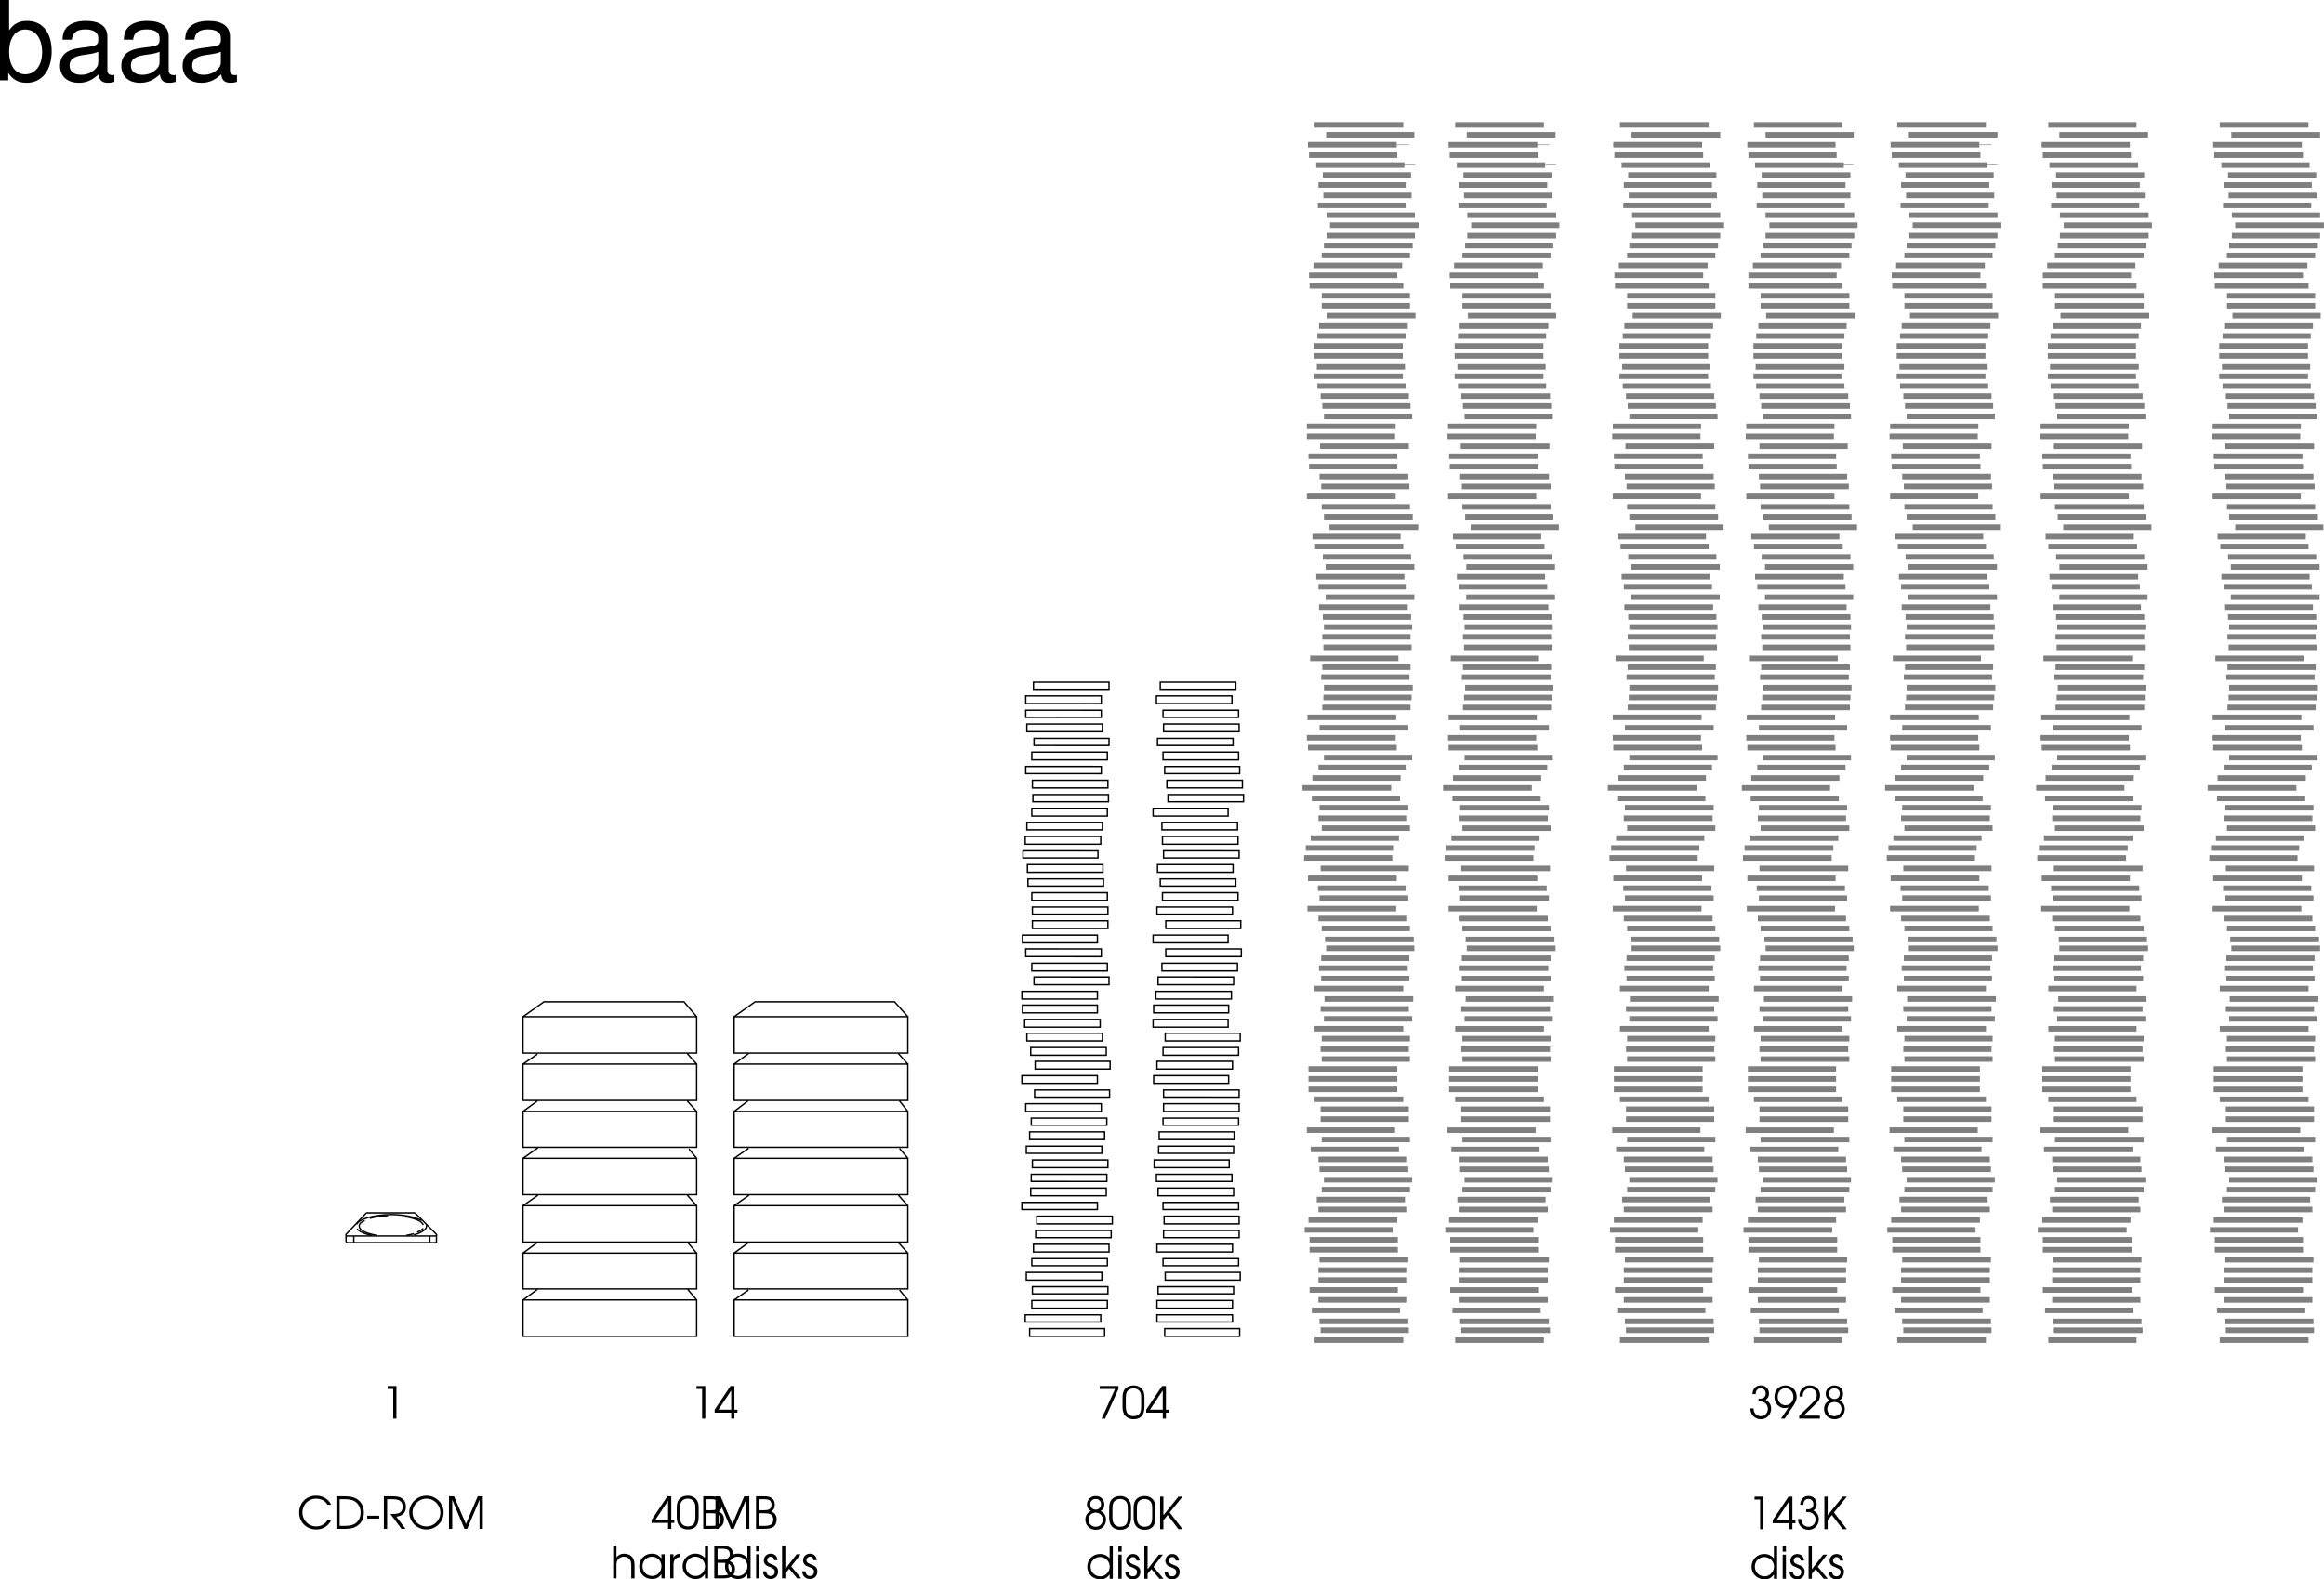 <svg xmlns="http://www.w3.org/2000/svg" xmlns:xlink="http://www.w3.org/1999/xlink" width="421.57" height="286.563"><defs><path id="a" d="M2.25 0h.578v-5.906H1.234v.531H2.25Zm0 0"/><path id="b" d="M3.094 0h.578v-1.078h.547v-.531h-.547v-4.297h-.703L.094-1.61v.53h3zm0-1.61H.78l2.313-3.484zm0 0"/><path id="c" d="M.875 0H1.5l2.422-5.375v-.531H.516v.531h2.796Zm0 0"/><path id="d" d="M.234-2.156c0 .594.11 1.047.297 1.375.344.578.938.89 1.735.89.703 0 1.25-.25 1.578-.734.234-.344.36-.875.36-1.531v-1.672c0-.672-.095-1.031-.345-1.39-.359-.516-.937-.798-1.64-.798-.672 0-1.203.235-1.563.657-.281.375-.422.828-.422 1.53zM3.61-2.25c0 .516-.062.938-.187 1.172-.203.422-.625.64-1.188.64-.5 0-.89-.187-1.14-.546C.906-1.25.828-1.641.828-2.25v-1.453c0-.547.063-.906.203-1.156.235-.391.672-.625 1.188-.625.484 0 .875.203 1.125.53.203.266.265.61.265 1.25zm0 0"/><path id="e" d="M1.234-4.438c.016-.671.344-1.046.922-1.046.531 0 .89.39.89.937 0 .578-.39.938-1 .938-.062 0-.062 0-.296-.016v.516c.39.015.531.015.688.046.593.157 1 .672 1 1.297 0 .75-.547 1.329-1.282 1.329a1.27 1.27 0 0 1-1.078-.579c-.14-.203-.203-.421-.234-.828H.266c.015.422.093.719.25 1.016.328.578.953.937 1.671.937 1.032 0 1.844-.843 1.844-1.906 0-.703-.328-1.25-1-1.594.422-.28.61-.64.61-1.125 0-.89-.61-1.5-1.485-1.5-.89 0-1.469.61-1.5 1.579zm0 0"/><path id="f" d="M2.063 0 3.53-2.172c.563-.86.703-1.203.703-1.797 0-1.172-.875-2.047-2.046-2.047-1.141 0-1.985.875-1.985 2.094 0 1.14.828 2.031 1.89 2.031.25 0 .423-.03.688-.171L1.391 0Zm.124-5.484c.844 0 1.454.656 1.454 1.562 0 .844-.625 1.5-1.438 1.5-.812 0-1.406-.64-1.406-1.515 0-.907.578-1.547 1.39-1.547zm0 0"/><path id="g" d="M.266 0h3.75v-.531H1.062L2.954-2.36c.844-.782 1.094-1.22 1.094-1.86 0-1.047-.781-1.797-1.86-1.797-.828 0-1.468.438-1.75 1.157-.093.28-.124.437-.124.859H.89c0-.375.046-.594.156-.813.203-.421.625-.671 1.125-.671.75 0 1.281.515 1.281 1.234 0 .36-.125.656-.406 1-.188.203-.235.25-.703.719l-2.078 2zm0 0"/><path id="h" d="M1.344-3.297c-.657.313-1 .86-1 1.578C.344-.687 1.156.11 2.234.11c1.079 0 1.86-.765 1.86-1.859 0-.719-.36-1.266-1.016-1.547.485-.234.703-.61.703-1.187 0-.907-.64-1.532-1.562-1.532-.89 0-1.578.657-1.578 1.532 0 .328.125.656.312.875.094.125.188.187.39.312zM2.219-3c.75 0 1.281.531 1.281 1.266 0 .765-.531 1.296-1.266 1.296-.765 0-1.312-.53-1.312-1.296C.922-2.47 1.469-3 2.219-3Zm0-2.484c.578 0 .969.39.969.953 0 .562-.407.984-.938.984-.594 0-1.016-.422-1.016-.984 0-.563.407-.953.985-.953zm0 0"/><path id="i" d="M5.5-1.547c-.25.313-.39.469-.594.625-.39.313-.922.485-1.453.485a2.51 2.51 0 0 1-2.5-2.516c0-1.438 1.078-2.516 2.485-2.516.515 0 1 .14 1.39.39.266.173.422.345.64.704h.673c-.454-1.016-1.5-1.64-2.72-1.64C1.657-6.016.36-4.704.36-2.939.36-1.202 1.688.11 3.453.11c1.203 0 2.11-.562 2.703-1.656zm0 0"/><path id="j" d="M.61 0h1.593c.89 0 1.516-.14 2.031-.438.891-.53 1.36-1.39 1.36-2.5 0-1.109-.453-1.984-1.328-2.515-.563-.328-1.188-.453-2.266-.453H.61Zm.593-.531v-4.844h.828c.875 0 1.469.125 1.89.375C4.61-4.578 5-3.844 5-2.953c0 .765-.297 1.453-.844 1.89-.468.375-1.078.532-2.125.532zm0 0"/><path id="k" d="M.25-2.375v.516h2.172v-.516Zm0 0"/><path id="l" d="M2.875-2.203c1.14-.125 1.734-.75 1.734-1.813 0-.734-.312-1.296-.875-1.609-.375-.203-.875-.281-1.656-.281H.61V0h.594v-5.375h.828c.625 0 1.047.063 1.36.219.406.187.625.593.625 1.125 0 .672-.297 1.093-.891 1.25-.281.062-.672.094-1.328.094l2 2.687h.734Zm0 0"/><path id="m" d="M3.484-6.016C1.781-6.016.36-4.625.36-2.984.36-1.266 1.75.109 3.484.109c1.704 0 3.11-1.39 3.11-3.062 0-1.688-1.407-3.063-3.11-3.063zm0 .547C4.86-5.469 6-4.329 6-2.937c0 1.359-1.14 2.5-2.516 2.5A2.53 2.53 0 0 1 .954-2.97c0-1.36 1.155-2.5 2.53-2.5zm0 0"/><path id="n" d="M.61 0h.593v-5.266L3.422 0h.5l2.234-5.266V0h.594v-5.906h-.922L3.688-.875 1.53-5.906H.61Zm0 0"/><path id="o" d="M.61 0h1.468c.781 0 1.235-.094 1.61-.313.421-.25.671-.78.671-1.39 0-.719-.312-1.156-1-1.453.454-.25.657-.64.657-1.219 0-.516-.188-.938-.532-1.188-.328-.25-.765-.343-1.5-.343H.61zm.593-.531v-2.297h.703c.688 0 1.047.047 1.297.172.344.172.547.515.547 1 0 .406-.188.765-.469.906-.265.156-.672.219-1.265.219zm0-2.844v-2h.703c.61 0 .938.063 1.172.203.203.14.344.453.344.797 0 .422-.172.719-.469.86-.234.109-.5.14-1.031.14zm0 0"/><path id="p" d="M.5 0h.594v-2.406c0-.469.062-.75.25-.985.234-.343.64-.546 1.093-.546.422 0 .813.171 1.047.468.22.266.297.61.297 1.11V0h.594v-2.36c0-.656-.125-1.109-.375-1.453-.328-.421-.875-.671-1.516-.671-.593 0-1.093.25-1.39.671v-2.093H.5Zm0 0"/><path id="q" d="M4.953-4.375h-.578v.781c-.453-.61-.969-.89-1.734-.89-1.313 0-2.297 1-2.297 2.312 0 1.313 1 2.281 2.344 2.281.75 0 1.203-.25 1.687-.875V0h.578Zm-2.297.438c.969 0 1.719.75 1.719 1.734 0 1-.75 1.765-1.688 1.765-.984 0-1.75-.78-1.75-1.78 0-.954.766-1.72 1.72-1.72zm0 0"/><path id="r" d="M.5 0h.594v-2.547c0-.797.437-1.281 1.25-1.344v-.593c-.64.03-1.016.25-1.25.734v-.625H.5Zm0 0"/><path id="s" d="M4.969-5.906H4.39v2.218a2.204 2.204 0 0 0-1.735-.796c-1.312 0-2.312 1-2.312 2.312C.344-.875 1.375.11 2.719.11c.734 0 1.219-.265 1.672-.906V0h.578ZM2.64-3.938c.984 0 1.765.782 1.765 1.735 0 .969-.765 1.765-1.703 1.765-1 0-1.765-.765-1.765-1.765 0-.969.765-1.735 1.703-1.735zm0 0"/><path id="t" d="M.5 0h.594v-4.375H.5Zm0-4.906h.594v-1H.5Zm0 0"/><path id="u" d="M.14-1.281C.157-.438.704.109 1.548.109 2.344.11 2.89-.453 2.89-1.25c0-.547-.25-.906-.766-1.125-.672-.281-.703-.281-.828-.36-.266-.124-.39-.312-.39-.562 0-.36.28-.64.624-.64.39 0 .61.218.64.64h.61C2.75-4 2.25-4.484 1.547-4.484c-.719 0-1.25.53-1.25 1.234 0 .328.125.594.328.781.188.172.203.188.813.422.687.281.843.453.843.844 0 .437-.297.766-.734.766-.484 0-.781-.313-.813-.844zm0 0"/><path id="v" d="M.5 0h.594v-.906l.687-.844L3.234 0h.735L2.156-2.172 3.86-4.375h-.718L1.094-1.719v-4.187H.5Zm0 0"/><path id="w" d="M.61 0h.593v-1.61l.766-.952L3.937 0h.75L2.345-3.031l2.344-2.875h-.75l-2.735 3.39v-3.39H.61zm0 0"/><path id="x" d="M1.078-14.578V0h1.5v-1.344C3.375-.125 4.438.453 5.906.453c2.75 0 4.547-2.25 4.547-5.734 0-3.407-1.687-5.5-4.469-5.5-1.437 0-2.468.547-3.25 1.719v-5.516zm4.578 5.36c1.86 0 3.063 1.624 3.063 4.124 0 2.375-1.235 4-3.063 4-1.781 0-2.922-1.61-2.922-4.062 0-2.469 1.141-4.063 2.922-4.063zm0 0"/><path id="y" d="M10.703-.984c-.187.046-.265.046-.36.046-.577 0-.905-.296-.905-.828v-6.156c0-1.86-1.36-2.86-3.938-2.86-1.547 0-2.766.438-3.484 1.22-.47.546-.672 1.14-.72 2.187h1.688c.141-1.281.891-1.86 2.454-1.86 1.515 0 2.343.547 2.343 1.547v.454c-.015.718-.375.968-1.734 1.156-2.36.297-2.734.375-3.36.64C1.454-4.921.845-4 .845-2.64.844-.734 2.156.453 4.28.453 5.594.453 6.656 0 7.844-1.078 7.954 0 8.484.453 9.562.453c.36 0 .579-.031 1.141-.172zM7.781-3.297c0 .563-.156.89-.656 1.36-.688.625-1.5.937-2.484.937-1.297 0-2.063-.625-2.063-1.688 0-1.093.719-1.656 2.516-1.906 1.781-.25 2.125-.328 2.687-.593zm0 0"/></defs><g transform="translate(-11.453 -3.61)"><use xlink:href="#a" width="100%" height="100%" x="136.568" y="261"/><use xlink:href="#b" width="100%" height="100%" x="141" y="261"/></g><path fill="none" stroke="#000" stroke-miterlimit="10" stroke-width=".25" d="M94.87 242.464h31.5v-6.597h-31.5Zm0-6.597 2.602-1.903m27.301 0 1.598 1.903m6.801 6.597h31.5v-6.597h-31.5zm0-6.597 2.601-1.801m27.399 0 1.5 1.8m-69.802-1.999h31.5v-6.5h-31.5Zm0-6.5 2.7-2m27.203.097 1.598 1.903m6.801 6.5h31.5v-6.5h-31.5zm0-6.5 2.601-1.903m27.199 0 1.7 1.903m-69.802-2h31.5v-6.602h-31.5Zm0-6.602 2.7-1.898m27.102 0 1.699 1.898m6.801 6.602h31.5v-6.602h-31.5zm0-6.602 2.699-1.898m27.101 0 1.7 1.898m-69.802-2h31.5v-6.601h-31.5Zm0-6.601 2.7-1.899m27.402.199 1.399 1.7m6.801 6.601h31.5v-6.601h-31.5zm0-6.601 2.601-1.797m27.399 0 1.5 1.797m-69.802-2h31.5v-6.5h-31.5Zm0-6.5 2.602-1.899m27.2 0 1.699 1.899m6.801 6.5h31.5v-6.5h-31.5zm0-6.5 2.5-1.899m27.5 0 1.5 1.899m-69.802-2h31.5v-6.598h-31.5Zm0-6.598 2.602-1.8m27.2-.102 1.699 1.902m6.801 6.598h31.5v-6.598h-31.5zm0-6.598 2.601-1.902m27.199 0 1.7 1.902m-69.802-2h31.5v-6.602h-31.5Zm0 0"/><path fill="none" stroke="#000" stroke-miterlimit="10" stroke-width=".25" d="m94.87 184.464 3.802-2.699h25.398l2.3 2.7m6.802 6.601h31.5v-6.602h-31.5zm0 0"/><path fill="none" stroke="#000" stroke-miterlimit="10" stroke-width=".25" d="m133.172 184.464 3.8-2.699h25.301l2.399 2.7m-100.399 39.8h13.598m-.001 0h1.102c.47-.031.098-.398.098-.398l-3.7-3.703c-.132-.157-.5-.098-.5-.098h-8.097a.438.438 0 0 0-.402.098l-3.598 3.8c-.062.27.2.301.2.301h1.3"/><path fill="none" stroke="#000" stroke-miterlimit="10" stroke-width=".25" d="M62.773 224.164v1c-.031.242.2.3.2.3h16c.167-.027.222-.062.199-.097v-1.203m-15 1.203v-1.102m13.8 1.102v-1.102m-2.902-.199c1.414-.402 2.293-.965 2.3-1.602-.007-.066-.019-.136 0-.199m-.898-.801c-1.082-.64-3.132-1.05-5.5-1.097-3.191.047-5.843.812-6.3 1.797m.101.8c.383.485 1.348.922 2.7 1.2m6.199 0c.507-.098.984-.211 1.398-.297"/><path fill="none" stroke="#000" stroke-miterlimit="10" stroke-width=".25" d="M75.672 223.566c.515-.18.886-.441 1.101-.7m0-.601c-.219-.687-1.531-1.246-3.3-1.5m-3.103-.199c-1.245.066-2.398.238-3.3.5m-.898.398c-.668.258-1.032.618-1 1-.032.75 1.308 1.399 3.3 1.7"/><path fill="none" stroke="#7f7f7f" stroke-miterlimit="10" stroke-width=".1" d="M240.773 29.964h15.899m-17.102-3.699h16m10.703 3.699h16m-17.203-3.699h16m27.402 0H292.57m53.902 3.699h15.899m-17.098-3.699h16m-41 3.699h15.899"/><path fill="none" stroke="#7f7f7f" stroke-miterlimit="10" d="M402.672 51.867h16.101m-14.801 1.797h16m-16 1.8h16m-15 1.801h16m-17.5 1.899h16.098m-16.398 1.8h16m-16.602 1.801h16.102m-16.102 1.801h16.102m-15.602 2h16m-16.5 1.699h16.102m-15.5 1.801h16m-15.399 1.801h16m-15.703 1.797h16m-15.7 1.902h16m-19.097 3.598h16m-13.601 1.8h16.101m-18.203 1.801h16.102m-16 1.899h16.101m-14.203 1.8h16.102m-15.802 1.801h16m-18.5 1.801h16m-13.398 1.898h16m-15.602 1.801h16.102m-15 1.899h16m-19.199 1.703h16m-15.5 1.797h16m-14.601 1.902h16m-15.5 1.801h16.101m-17.801 1.797h16m-15.602 1.8h16m-14.698 1.903h16.101m-17.301 1.797h16.098m-15.398 1.8h16m-15.802 1.801h16m-16.3 1.801h16m-15.797 1.898h16m-18.403 2h16m-13.8 1.602h16m-16.2 1.801h16m-15.5 1.898h16.102m-16.199 1.801h16m-16.203 1.801h16m-18.7 1.797h16.102m-13.902 1.902h16.102m-18.302 1.801h16m-15.898 1.797h16.098m-13.2 1.8h16m-17 1.801h16m-17.097 1.899h16m-17.801 1.8h16.098m-14.398 1.903h16m-14.602 1.699h16.102m-16.302 1.898h16.102m-15.5 1.801h16m-18 1.801h16m-16.902 1.801h16m-16.297 1.797h16m-13 1.902h16m-18.301 1.801h16.098m-14.297 1.797h16m-15.703 1.8h16.102m-18.302 1.903h16.102m-14.102 1.797h16.102m-15.5 1.8h16m-15.402 2h16.102m-15.899 1.602h16.098m-17.001 1.801h16m-16.398 1.797h16.098m-15.7 1.902h16m-17.198 1.801h16.101m-14.301 1.898h16.098m-16.797 1.801h16m-15.403 1.801h16m-17.698 1.797h16.101m-14.801 1.8h16m-16.199 1.903h16m-15.801 1.797h16m-18.402 1.8h16.102m-16.102 1.801h16.102m-16.102 1.899h16.102m-15 1.8h16.101m-15 1.801h16m-16 1.801h16m-18.5 2h16m-13.301 1.699h16m-18 1.801h16m-14.602 1.801h16.102m-15.902 1.797h16.102m-15.302 1.902h16m-16.398 1.801h16m-16.902 1.797h16m-15.7 1.8h16.102m-17.902 1.903h16.102m-16.802 1.797h16m-15.097 1.8h16m-16 1.801h16m-14.203 1.801h16.102m-16.302 1.898h16.102m-16.102 1.801h16.102m-17.699 1.801h16m-14.403 1.801h16.102m-17.3 1.898h16m-14.602 2h16.102m-15.899 1.602h16m-17.101 1.797h16.101m-17-191.297h16m-16.101-1.903h16.101m-15.301-1.8h16.098m-14.598-1.797h16m-15.602-1.801h16.102m-15.602-1.801h16m-15.398-1.898h16.098m-16.7-1.801h16m-17.597-1.801h16m-15-1.801h16m-16.903-1.898h16m-15.198-1.801h16m-17.2-1.801h16m-17.3-1.8h16.101m-16.301-1.899h16.098m-12.797-1.801h16.098m-18.199-1.8h16.101M401.37 77.367h16m-45.8-25.5h16m-14.797 1.797h16.098m-16.098 1.8h16.098m-15.098 1.801h16.098m-17.501 1.899h16m-16.398 1.8h16m-16.5 1.801h16m-16 1.801h16m-15.602 2h16.102m-16.5 1.699h16m-15.5 1.801h16m-15.402 1.801h16.102m-15.802 1.797h16.102m-15.8 1.902h16m-19.102 3.598h16m-13.5 1.8h16m-18.098 1.801h16m-15.902 1.899h16m-14.098 1.8h16m-15.8 1.801h16.101m-18.601 1.801h16m-13.399 1.898h16.098m-15.598 1.801h16m-15 1.899h16m-19.203 1.703h16m-15.5 1.797h16.102m-14.7 1.902h16m-15.402 1.801h16m-17.797 1.797h16.098m-15.699 1.8h16m-14.602 1.903h16m-17.2 1.797h16m-15.398 1.8h16m-15.8 1.801h16m-16.302 1.801h16.102m-15.902 1.898h16m-18.398 2h16.101m-13.903 1.602h16.102m-16.3 1.801h16.101m-15.5 1.898h16m-16.203 1.801h16m-16.2 1.801h16.102m-18.699 1.797h16m-13.801 1.902h16m-18.3 1.801h16m-15.802 1.797h16m-13.198 1.8h16m-17 1.801h16m-17.102 1.899h16m-17.7 1.8h16m-14.398 1.903h16m-14.5 1.699h16m-16.199 1.898h16m-15.5 1.801h16.098m-18.098 1.801h16.098m-17.001 1.801h16.102m-16.402 1.797h16.102m-13.102 1.902h16.102m-18.302 1.801h16m-14.3 1.797h16m-15.598 1.8h16m-18.199 1.903h16m-14 1.797h16m-15.5 1.8h16.098m-15.399 2h16m-15.902 1.602h16.102m-17 1.801h16.101m-16.403 1.797h16m-15.698 1.902h16.101m-17.203 1.801h16m-14.2 1.898h16m-16.8 1.801h16.102m-15.5 1.801h16m-17.602 1.797h16m-14.797 1.8h16.098m-16.301 1.903h16.102m-15.899 1.797h16.098m-18.399 1.8h16m-16 1.801h16m-16 1.899h16m-14.902 1.8h16m-15 1.801h16.102m-16.102 1.801h16.102m-18.602 2h16m-13.297 1.699h16.098m-18.098 1.801h16.098m-14.598 1.801h16m-15.801 1.797h16m-15.3 1.902h16m-16.399 1.801h16.098m-17.001 1.797h16.102m-15.699 1.8h16m-17.801 1.903h16m-16.8 1.797h16.101m-15.203 1.8h16.102m-16.102 1.801h16.102m-14.2 1.801h16m-16.199 1.898h16m-16 1.801h16m-17.703 1.801h16.102m-14.399 1.801h16m-17.301 1.898h16m-14.5 2h16m-15.902 1.602h16.102m-17.102 1.797h16m-17-191.297h16.102m-16.102-1.903h16m-15.2-1.8h16m-14.597-1.797h16.098m-15.598-1.801h16m-15.601-1.801h16.101m-15.403-1.898h16m-16.698-1.801h16.101m-17.703-1.801h16m-15-1.801h16m-16.898-1.898h16m-15.2-1.801h16m-17.199-1.801h16.098m-17.301-1.8h16m-16.2-1.899h16m-12.8-1.801h16.102m-18.102-1.8h16m-17.398 54.703h16m-42-25.5h16.101m-14.801 1.797h16m-16 1.8h16m-15 1.801h16m-17.5 1.899h16.098m-16.398 1.8h16m-16.602 1.801h16.102m-16.102 1.801h16.102m-15.602 2h16m-16.5 1.699h16.102m-15.5 1.801h16m-15.399 1.801h16m-15.703 1.797h16m-15.7 1.902h16m-19.097 3.598h16m-13.601 1.8h16.101m-18.203 1.801h16.102m-16 1.899h16.101m-14.203 1.8h16.102m-15.802 1.801h16m-18.5 1.801h16m-13.398 1.898h16m-15.602 1.801h16.102m-15 1.899h16m-19.199 1.703h16m-15.5 1.797h16m-14.601 1.902h16m-15.5 1.801h16.101m-17.801 1.797h16m-15.602 1.8h16m-14.698 1.903h16.101m-17.301 1.797h16.098m-15.398 1.8h16m-15.802 1.801h16m-16.3 1.801h16m-15.797 1.898h16m-18.403 2h16m-13.8 1.602h16m-16.2 1.801h16m-15.5 1.898h16.102m-16.199 1.801h16m-16.203 1.801h16m-18.7 1.797h16.102m-13.902 1.902h16.102m-18.302 1.801h16m-15.898 1.797h16.098m-13.2 1.8h16m-17 1.801h16m-17.097 1.899h16m-17.801 1.8h16.098m-14.398 1.903h16m-14.602 1.699h16.102m-16.302 1.898h16.102m-15.5 1.801h16m-18 1.801h16m-16.902 1.801h16m-16.297 1.797h16m-13 1.902h16m-18.301 1.801h16.098m-14.297 1.797h16m-15.703 1.8h16.102m-18.302 1.903h16.102m-14.102 1.797h16.102m-15.5 1.8h16m-15.402 2h16.102m-15.899 1.602h16.098m-17.001 1.801h16m-16.398 1.797h16.098m-15.7 1.902h16m-17.198 1.801h16.101m-14.301 1.898h16.098m-16.797 1.801h16m-15.403 1.801h16m-17.698 1.797h16.101m-14.801 1.8h16m-16.199 1.903h16m-15.801 1.797h16m-18.402 1.8h16.102m-16.102 1.801h16.102m-16.102 1.899h16.102m-15 1.8h16.101m-15 1.801h16m-16 1.801h16m-18.5 2h16m-13.301 1.699h16m-18 1.801h16m-14.602 1.801h16.102m-15.902 1.797h16.102m-15.302 1.902h16m-16.398 1.801h16m-16.902 1.797h16m-15.7 1.8h16.102m-17.902 1.903h16.102m-16.802 1.797h16m-15.097 1.8h16m-16 1.801h16m-14.203 1.801h16.102m-16.302 1.898h16.102m-16.102 1.801h16.102m-17.699 1.801h16m-14.403 1.801h16.102m-17.3 1.898h16m-14.602 2h16.102m-15.899 1.602h16m-17.101 1.797h16.101m-17-191.297h16m-16.101-1.903h16.101m-15.301-1.8h16.098m-14.598-1.797h16m-15.602-1.801h16.102m-15.602-1.801h16m-15.398-1.898h16.098m-16.7-1.801h16m-17.597-1.801h16m-15-1.801h16m-16.903-1.898h16m-15.198-1.801h16m-17.2-1.801h16m-17.3-1.8h16.101m-16.301-1.899h16.098m-12.797-1.801h16.098m-18.199-1.8h16.101M342.87 77.367h16m-40.698-25.5h16m-14.802 1.797h16.102m-16.102 1.8h16.102m-15.102 1.801h16.102m-17.5 1.899h16m-16.402 1.8h16m-16.5 1.801h16m-16 1.801h16m-15.598 2h16.098m-16.5 1.699h16m-15.5 1.801h16m-15.398 1.801h16.101m-15.801 1.797h16.098m-15.797 1.902h16m-19.101 3.598h16m-13.5 1.8h16m-18.102 1.801h16m-15.898 1.899h16m-14.102 1.8h16m-15.797 1.801h16.098m-18.598 1.801h16m-13.403 1.898h16.102m-15.602 1.801h16m-15 1.899h16m-19.198 1.703h16m-15.5 1.797h16.101m-14.703 1.902h16.102m-15.5 1.801h16m-17.802 1.797h16.102m-15.699 1.8h16m-14.601 1.903h16m-17.2 1.797h16m-15.402 1.8h16.102m-15.899 1.801h16m-16.301 1.801h16.098m-15.898 1.898h16m-18.399 2h16.098m-13.899 1.602h16.098m-16.297 1.801h16.098m-15.501 1.898h16m-16.198 1.801h16m-16.2 1.801h16.098m-18.7 1.797h16m-13.8 1.902h16m-18.297 1.801h16m-15.801 1.797h16m-13.199 1.8h16m-17 1.801h16m-17.101 1.899h16m-17.7 1.8h16m-14.402 1.903h16m-14.5 1.699h16m-16.2 1.898h16m-15.5 1.801h16.102m-18.102 1.801h16.102m-17 1.801h16.098m-16.398 1.797h16.101m-13.101 1.902h16.101m-18.301 1.801h16m-14.3 1.797h16m-15.602 1.8h16m-18.2 1.903h16m-14 1.797h16m-15.5 1.8h16.102m-15.402 2h16m-15.797 1.602h16m-17 1.801h16.098m-16.399 1.797h16m-15.699 1.902h16.098m-17.199 1.801h16m-14.2 1.898h16m-16.8 1.801h16.101m-15.5 1.801h16m-17.601 1.797h16m-14.802 1.8h16.102m-16.3 1.903h16.101m-15.903 1.797h16.102m-18.402 1.8h16m-16 1.801h16m-16 1.899h16m-14.898 1.8h16m-15 1.801h16.101m-16.101 1.801h16.101m-18.601 2h16m-13.302 1.699h16.102m-18.102 1.801h16.102m-14.602 1.801h16m-15.8 1.797h16m-15.297 1.902h16m-16.403 1.801h16.102m-17 1.797h16.098m-15.7 1.8h16m-17.8 1.903h16m-16.797 1.797h16.098m-15.199 1.8h16.101m-16.101 1.801h16.101m-14.203 1.801h16m-16.2 1.898h16m-16 1.801h16m-17.698 1.801h16.101m-14.403 1.801h16m-17.3 1.898h16m-14.5 2h16m-15.898 1.602h16.101m-17.101 1.797h16m-17-191.297h16.101m-16.101-1.903h16m-15.2-1.8h16m-14.602-1.797h16.102m-15.602-1.801h16m-15.597-1.801h16.098m-15.399-1.898h16m-16.699-1.801h16.098m-17.699-1.801h16m-15-1.801h16m-16.899-1.898h16m-15.203-1.801h16.102m-17.302-1.801h16.102m-17.3-1.8h16m-16.2-1.899h16m-12.699-1.801h16m-18.101-1.8h16m-17.399 54.703h16m-38.903-25.5h16.102m-14.8 1.797h16m-16 1.8h16m-15 1.801h16m-17.5 1.899h16.101m-16.403 1.8h16m-16.597 1.801h16.098m-16.098 1.801h16.098m-15.598 2h16m-16.5 1.699h16.098m-15.501 1.801h16m-15.398 1.801h16m-15.699 1.797h16m-15.703 1.902h16m-19.098 3.598h16m-13.602 1.8h16.102m-18.199 1.801h16.098m-16.001 1.899h16.102m-14.199 1.8h16.098m-15.801 1.801h16m-18.5 1.801h16m-13.398 1.898h16m-15.602 1.801h16.102m-15 1.899h16m-19.2 1.703h16m-15.5 1.797h16m-14.602 1.902h16m-15.5 1.801h16.102m-17.8 1.797h16m-15.602 1.8h16m-14.7 1.903h16.102m-17.3 1.797h16.101m-15.403 1.8h16m-15.8 1.801h16m-16.297 1.801h16m-15.801 1.898h16m-18.402 2h16m-13.797 1.602h16m-16.203 1.801h16m-15.5 1.898h16.102m-16.2 1.801h16m-16.199 1.801h16m-18.703 1.797h16.102m-13.899 1.902h16.098m-18.301 1.801h16m-15.898 1.797h16.101m-13.203 1.8h16m-17 1.801h16m-17.098 1.899h16m-17.8 1.8h16.101m-14.403 1.903h16m-14.597 1.699h16.098m-16.301 1.898h16.102m-15.5 1.801h16m-18 1.801h16m-16.899 1.801h16m-16.301 1.797h16m-13 1.902h16m-18.3 1.801h16.101m-14.301 1.797h16m-15.699 1.8h16.098m-18.301 1.903h16.102m-14.102 1.797h16.102m-15.5 1.8h16m-15.399 2h16.098m-15.899 1.602h16.098m-17 1.801h16m-16.398 1.797h16.101m-15.703 1.902h16m-17.2 1.801h16.102m-14.3 1.898h16.101m-16.801 1.801h16m-15.402 1.801h16m-17.7 1.797h16.102m-14.8 1.8h16m-16.2 1.903h16m-15.8 1.797h16m-18.399 1.8h16.098m-16.098 1.801h16.098m-16.098 1.899h16.098m-15.001 1.8h16.102m-15 1.801h16m-16 1.801h16m-18.5 2h16m-13.3 1.699h16m-18 1.801h16m-14.602 1.801h16.102m-15.899 1.797h16.098m-15.301 1.902h16m-16.398 1.801h16m-16.899 1.797h16m-15.703 1.8h16.102m-17.899 1.903h16.098m-16.801 1.797h16m-15.098 1.8h16m-16 1.801h16m-14.199 1.801h16.098m-16.301 1.898h16.102m-16.102 1.801h16.102m-17.7 1.801h16m-14.402 1.801h16.102m-17.302 1.898h16m-14.597 2h16.098m-15.899 1.602h16m-17.102 1.797h16.102m-17-191.297h16m-16.102-1.903h16.102m-15.3-1.8h16.101m-14.601-1.797h16m-15.602-1.801h16.102m-15.602-1.801h16m-15.398-1.898h16.101m-16.703-1.801h16m-17.598-1.801h16m-15-1.801h16m-16.902-1.898h16m-15.2-1.801h16m-17.198-1.801h16m-17.302-1.8h16.102m-16.3-1.899h16.101m-12.801-1.801h16.098m-18.2-1.8h16.102M292.57 77.367h16m-44.598-25.5h16.098m-14.797 1.797h16m-16 1.8h16m-15 1.801h16m-17.5 1.899h16.098m-16.399 1.8h16m-16.602 1.801h16.102m-16.102 1.801h16.102m-15.602 2h16m-16.5 1.699h16.102m-15.5 1.801h16m-15.402 1.801h16.102m-15.802 1.797h16m-15.698 1.902h16m-19.102 3.598h16m-13.598 1.8h16.098m-18.2 1.801h16.102m-16 1.899h16.098m-14.2 1.8h16.102m-15.8 1.801h16.101m-18.601 1.801h16m-13.399 1.898h16m-15.5 1.801h16m-15 1.899h16m-19.203 1.703h16m-15.5 1.797h16.102m-14.7 1.902h16m-15.5 1.801h16.098m-17.797 1.797h16m-15.601 1.8h16m-14.7 1.903h16.098m-17.297 1.797h16.098m-15.399 1.8h16m-15.8 1.801h16m-16.302 1.801h16m-15.8 1.898h16m-18.398 2h16m-13.802 1.602h16m-16.198 1.801h16.101m-15.5 1.898h16m-16.203 1.801h16m-16.2 1.801h16m-18.597 1.797h16m-13.903 1.902h16.102m-18.3 1.801h16m-15.899 1.797h16.098m-13.199 1.8h16m-17 1.801h16m-17.102 1.899h16m-17.797 1.8h16.098m-14.399 1.903h16m-14.602 1.699h16.102m-16.199 1.898h16m-15.5 1.801h16m-18 1.801h16m-16.903 1.801h16m-16.3 1.797h16.102m-13.102 1.902h16.102m-18.399 1.801h16.098m-14.301 1.797h16m-15.7 1.8h16.102m-18.199 1.903h16m-14 1.797h16m-15.5 1.8h16m-15.403 2h16.102m-15.902 1.602h16.102m-17 1.801h16.101m-16.5 1.797h16.098m-15.699 1.902h16.101m-17.301 1.801h16.098m-14.2 1.898h16m-16.8 1.801h16.102m-15.5 1.801h16m-17.7 1.797h16.098m-14.797 1.8h16m-16.203 1.903h16.102m-15.899 1.797h16m-18.403 1.8h16.102m-16.102 1.801h16.102m-16.102 1.899h16.102m-15 1.8h16.098m-15 1.801h16.102m-16.102 1.801h16.102m-18.602 2h16m-13.297 1.699h16m-18 1.801h16m-14.5 1.801h16m-15.903 1.797h16.102m-15.3 1.902h16m-16.399 1.801h16m-16.903 1.797h16m-15.597 1.8h16m-17.903 1.903h16.102m-16.8 1.797h16m-15.102 1.8h16.102m-16.102 1.801h16.102m-14.302 1.801h16.102m-16.199 1.898h16m-16 1.801h16m-17.703 1.801h16.102m-14.399 1.801h16m-17.301 1.898h16m-14.602 2h16.102m-15.902 1.602h16.102m-17.2 1.797h16.098m-17-191.297h16.102m-16.2-1.903h16.098m-15.297-1.8h16.098m-14.598-1.797h16m-15.5-1.801h16m-15.601-1.801h16.101m-15.403-1.898h16m-16.698-1.801h16.101m-17.703-1.801h16m-15-1.801h16m-16.898-1.898h16m-15.2-1.801h16m-17.199-1.801h16m-17.301-1.8h16.098m-16.297-1.899h16.098m-12.801-1.801h16.102m-18.2-1.8h16.098m-17.398 54.703h16m-40.2-25.5h16.098m-14.797 1.797h16m-16 1.8h16m-15 1.801h16m-17.5 1.899h16.098m-16.399 1.8h16m-16.602 1.801h16.102m-16.102 1.801h16.102m-15.602 2h16m-16.5 1.699h16.102m-15.5 1.801h16m-15.402 1.801h16m-15.7 1.797h16m-15.698 1.902h16m-19.102 3.598h16m-13.598 1.8h16.098m-18.2 1.801h16.102m-16 1.899h16m-14.102 1.8h16.102m-15.8 1.801h16m-18.602 1.801h16.102m-13.399 1.898h16m-15.601 1.801h16.101m-15.101 1.899h16.101m-19.203 1.703h16m-15.5 1.797h16m-14.598 1.902h16m-15.5 1.801h16.098m-17.797 1.797h16m-15.601 1.8h16m-14.7 1.903h16.098m-17.297 1.797h16.098m-15.399 1.8h16m-15.8 1.801h16m-16.302 1.801h16m-15.8 1.898h16m-18.398 2h16m-13.802 1.602h16m-16.198 1.801h16m-15.5 1.898h16.101m-16.203 1.801h16m-16.2 1.801h16m-18.698 1.797h16.101m-13.903 1.902h16.102m-18.402 1.801h16.102m-15.899 1.797h16.098m-13.199 1.8h16m-17 1.801h16m-17.102 1.899h16m-17.797 1.8h16.098m-14.399 1.903h16m-14.602 1.699h16.102m-16.3 1.898h16.101m-15.5 1.801h16m-18 1.801h16m-16.903 1.801h16m-16.3 1.797h16m-13 1.902h16m-18.297 1.801h16.098m-14.301 1.797h16m-15.7 1.8h16.102m-18.3 1.903h16.101m-14.101 1.797h16.101m-15.5 1.8h16m-15.403 2h16.102m-15.902 1.602h16m-16.898 1.801h16m-16.399 1.797h16.098m-15.699 1.902h16m-17.2 1.801h16.098m-14.297 1.898h16.098m-16.801 1.801h16m-15.398 1.801h16m-17.7 1.797h16.098m-14.797 1.8h16m-16.203 1.903h16m-15.797 1.797h16m-18.403 1.8h16.102m-16.102 1.801h16.102m-16.102 1.899h16.102m-15 1.8h16.098m-15 1.801h16m-16 1.801h16m-18.5 2h16m-13.297 1.699h16m-18 1.801h16m-14.601 1.801h16.101m-15.903 1.797h16.102m-15.3 1.902h16m-16.399 1.801h16m-16.903 1.797h16m-15.698 1.8h16.101m-17.903 1.903h16.102m-16.8 1.797h16m-15.102 1.8h16m-16 1.801h16m-14.2 1.801h16.102m-16.3 1.898h16.101m-16.101 1.801h16.101m-17.703 1.801h16m-14.398 1.801h16.101m-17.301 1.898h16m-14.602 2h16.102m-15.902 1.602h16m-17.098 1.797h16.098m-17-191.297h16m-16.098-1.903h16m-15.199-1.8h16.098m-14.598-1.797h16m-15.601-1.801h16.101m-15.601-1.801h16m-15.399-1.898h16.098m-16.699-1.801h16m-17.602-1.801h16m-15-1.801h16m-16.898-1.898h16m-15.2-1.801h16m-17.199-1.801h16m-17.301-1.8h16m-16.199-1.899h16.098m-12.801-1.801h16m-18.098-1.8h16.098m-17.5 54.703h16.102"/><path fill="none" stroke="#000" stroke-miterlimit="10" stroke-width=".25" d="M200.37 242.464v-1.398h-13.597v1.398zm-.698-2.597v-1.301h-13.7v1.3zm1.198-2.5v-1.403h-13.698v1.403zm.102-2.602v-1.3h-13.699v1.3zm-1.102-2.5v-1.398h-13.698v1.398zm1-2.601v-1.297h-13.698v1.297zm.302-2.5v-1.399h-13.7v1.399zm.398-2.598v-1.3h-13.7v1.3zm.203-2.5v-1.402H188.07v1.402zm-2.703-2.602v-1.3h-13.7v1.3zm1.602-2.5v-1.398h-13.7v1.398zm.101-2.597v-1.301H187.07v1.3zm.199-2.5v-1.403h-13.699v1.403zm-1.102-2.602v-1.3h-13.698v1.3zm.5-2.5v-1.398h-13.597v1.398zm.403-2.601v-1.297H187.07v1.297zm-1-2.5v-1.399H186.07v1.399zm1.5-2.598v-1.3h-13.601v1.3zm-2.203-2.5v-1.402h-13.7v1.402zm2.3-2.602v-1.398h-13.597v1.398zm-.698-2.5v-1.398h-13.7v1.398zm-.7-2.597v-1.403h-13.699v1.403zm-.402-2.5v-1.403h-13.7v1.403zm-.5-2.602v-1.398h-13.598v1.398zm0-2.5v-1.398h-13.7v1.398zm2.102-2.601v-1.399H187.57v1.399zm-.302-2.5v-1.399h-13.698v1.399zm-1.097-2.598v-1.402H186.07v1.402zm-.703-2.5v-1.402h-13.598v1.402zm1.902-2.602v-1.398h-13.699v1.398zm0-2.597v-1.301h-13.699v1.3zm-.102-2.5v-1.403h-13.698v1.403zm-.698-2.602v-1.3h-13.7v1.3zm-.102-2.5v-1.398h-13.7v1.398zm-.898-2.601v-1.297H185.57v1.297zm.5-2.5v-1.399h-13.7v1.399zm.3-2.598v-1.3h-13.699v1.3zm.898-2.5v-1.402h-13.698v1.402zm.2-2.602v-1.3h-13.7v1.3zm-.098-2.5v-1.398h-13.699v1.398zm-1.199-2.597v-1.301H186.07v1.3zm1.097-2.5v-1.403h-13.698v1.403zm.302-2.602v-1.3H187.57v1.3zm-1.2-2.5v-1.398h-13.699v1.398zm-.199-2.601v-1.297H186.07v1.297zm0-2.5v-1.399H186.07v1.399zm1.399-2.598v-1.3h-13.7v1.3zm23-1.301v1.301h-13.7v-1.3zm-.7 2.5v1.399h-13.699v-1.399zm1.2 2.602v1.297h-13.7v-1.297zm.101 2.5v1.398H211.07v-1.398zm-1.101 2.597v1.301h-13.7v-1.3zm1 2.5v1.403h-13.7v-1.403zm.198 2.602v1.3h-13.597v-1.3zm.5 2.5v1.398h-13.698v-1.398zm.2 2.598v1.3h-13.7v-1.3zm-2.797 2.5v1.402h-13.601v-1.402zm1.699 2.601v1.301h-13.699v-1.3zm.098 2.5v1.399h-13.7v-1.399zm.203 2.602v1.297H211.07v-1.297zm-1.101 2.5v1.398h-13.7v-1.398zm.5 2.597v1.301h-13.7v-1.3zm.398 2.5v1.403h-13.7v-1.403zm-1 2.602v1.3h-13.7v-1.3zm1.5 2.5v1.398h-13.598v-1.398zm-2.297 2.598v1.402h-13.601v-1.402zm2.399 2.5v1.402h-13.7v-1.402zm-.7 2.601v1.399h-13.699v-1.399zm-.699 2.5v1.399H210.07v-1.399zm-.403 2.602v1.398h-13.698v-1.398zm-.5 2.5v1.398h-13.597v-1.398zm-.097 2.597v1.403h-13.601v-1.403zm2.199 2.5v1.403h-13.601v-1.403zm-.3 2.602v1.398h-13.7v-1.398zm-1.102 2.5v1.398h-13.7v-1.398zm-.7 2.598v1.402h-13.597v-1.402zm1.903 2.601v1.301H211.07v-1.3zm0 2.5v1.399H211.07v-1.399zm-.101 2.602v1.297h-13.7v-1.297zm-.802 2.5v1.398h-13.597v-1.398zm-.097 2.597v1.301h-13.601v-1.3zm-.801 2.5v1.403h-13.601v-1.403zm.5 2.602v1.3h-13.699v-1.3zm.301 2.5v1.398H210.07v-1.398zm.899 2.598v1.3h-13.7v-1.3zm.101 2.5v1.402h-13.601v-1.402zm0 2.601v1.301H211.07v-1.3zm-1.203 2.5v1.399h-13.7v-1.399zm1.102 2.602v1.297h-13.7v-1.297zm.3 2.5v1.398h-13.601v-1.398zm-1.199 2.597v1.301H210.07v-1.3zm-.203 2.5v1.403h-13.7v-1.403zm0 2.602v1.3h-13.7v-1.3zm1.3 2.5v1.398h-13.597v-1.398zm0 0"/><use xlink:href="#a" width="100%" height="100%" x="80.534" y="261" transform="translate(-11.453 -3.61)"/><g transform="translate(-11.453 -3.61)"><use xlink:href="#c" width="100%" height="100%" x="210.416" y="261"/><use xlink:href="#d" width="100%" height="100%" x="214.848" y="261"/><use xlink:href="#b" width="100%" height="100%" x="219.28" y="261"/></g><g transform="translate(-11.453 -3.61)"><use xlink:href="#e" width="100%" height="100%" x="328.7" y="261"/><use xlink:href="#f" width="100%" height="100%" x="333.132" y="261"/><use xlink:href="#g" width="100%" height="100%" x="337.564" y="261"/><use xlink:href="#h" width="100%" height="100%" x="341.996" y="261"/></g><g transform="translate(-11.453 -3.61)"><use xlink:href="#i" width="100%" height="100%" x="65.365" y="281"/><use xlink:href="#j" width="100%" height="100%" x="71.868" y="281"/><use xlink:href="#k" width="100%" height="100%" x="77.821" y="281"/><use xlink:href="#l" width="100%" height="100%" x="80.477" y="281"/><use xlink:href="#m" width="100%" height="100%" x="85.332" y="281"/><use xlink:href="#n" width="100%" height="100%" x="92.284" y="281"/></g><g transform="translate(-11.453 -3.61)"><use xlink:href="#b" width="100%" height="100%" x="129.552" y="281"/><use xlink:href="#d" width="100%" height="100%" x="133.984" y="281"/><use xlink:href="#o" width="100%" height="100%" x="138.416" y="281"/><use xlink:href="#n" width="100%" height="100%" x="140.632" y="281"/><use xlink:href="#o" width="100%" height="100%" x="147.984" y="281"/></g><g transform="translate(-11.453 -3.61)"><use xlink:href="#p" width="100%" height="100%" x="122.188" y="290"/><use xlink:href="#q" width="100%" height="100%" x="127.068" y="290"/><use xlink:href="#r" width="100%" height="100%" x="132.532" y="290"/><use xlink:href="#s" width="100%" height="100%" x="134.94" y="290"/><use xlink:href="#o" width="100%" height="100%" x="140.42" y="290"/><use xlink:href="#s" width="100%" height="100%" x="142.636" y="290"/><use xlink:href="#t" width="100%" height="100%" x="148.116" y="290"/><use xlink:href="#u" width="100%" height="100%" x="149.716" y="290"/><use xlink:href="#v" width="100%" height="100%" x="152.82" y="290"/><use xlink:href="#u" width="100%" height="100%" x="156.836" y="290"/></g><g transform="translate(-11.453 -3.61)"><use xlink:href="#h" width="100%" height="100%" x="207.989" y="281.063"/><use xlink:href="#d" width="100%" height="100%" x="212.421" y="281.063"/><use xlink:href="#d" width="100%" height="100%" x="216.853" y="281.063"/><use xlink:href="#w" width="100%" height="100%" x="221.285" y="281.063"/></g><g transform="translate(-11.453 -3.61)"><use xlink:href="#s" width="100%" height="100%" x="208.348" y="290.063"/><use xlink:href="#t" width="100%" height="100%" x="213.828" y="290.063"/><use xlink:href="#u" width="100%" height="100%" x="215.428" y="290.063"/><use xlink:href="#v" width="100%" height="100%" x="218.532" y="290.063"/><use xlink:href="#u" width="100%" height="100%" x="222.548" y="290.063"/></g><g transform="translate(-11.453 -3.61)"><use xlink:href="#a" width="100%" height="100%" x="328.488" y="281.063"/><use xlink:href="#b" width="100%" height="100%" x="332.92" y="281.063"/><use xlink:href="#e" width="100%" height="100%" x="337.352" y="281.063"/><use xlink:href="#w" width="100%" height="100%" x="341.784" y="281.063"/></g><g transform="translate(-11.453 -3.61)"><use xlink:href="#s" width="100%" height="100%" x="328.848" y="290.063"/><use xlink:href="#t" width="100%" height="100%" x="334.328" y="290.063"/><use xlink:href="#u" width="100%" height="100%" x="335.928" y="290.063"/><use xlink:href="#v" width="100%" height="100%" x="339.032" y="290.063"/><use xlink:href="#u" width="100%" height="100%" x="343.048" y="290.063"/></g><g transform="translate(-11.453 -3.61)"><use xlink:href="#x" width="100%" height="100%" x="10.375" y="18.188"/><use xlink:href="#y" width="100%" height="100%" x="21.495" y="18.188"/><use xlink:href="#y" width="100%" height="100%" x="32.615" y="18.188"/><use xlink:href="#y" width="100%" height="100%" x="43.735" y="18.188"/></g></svg>
